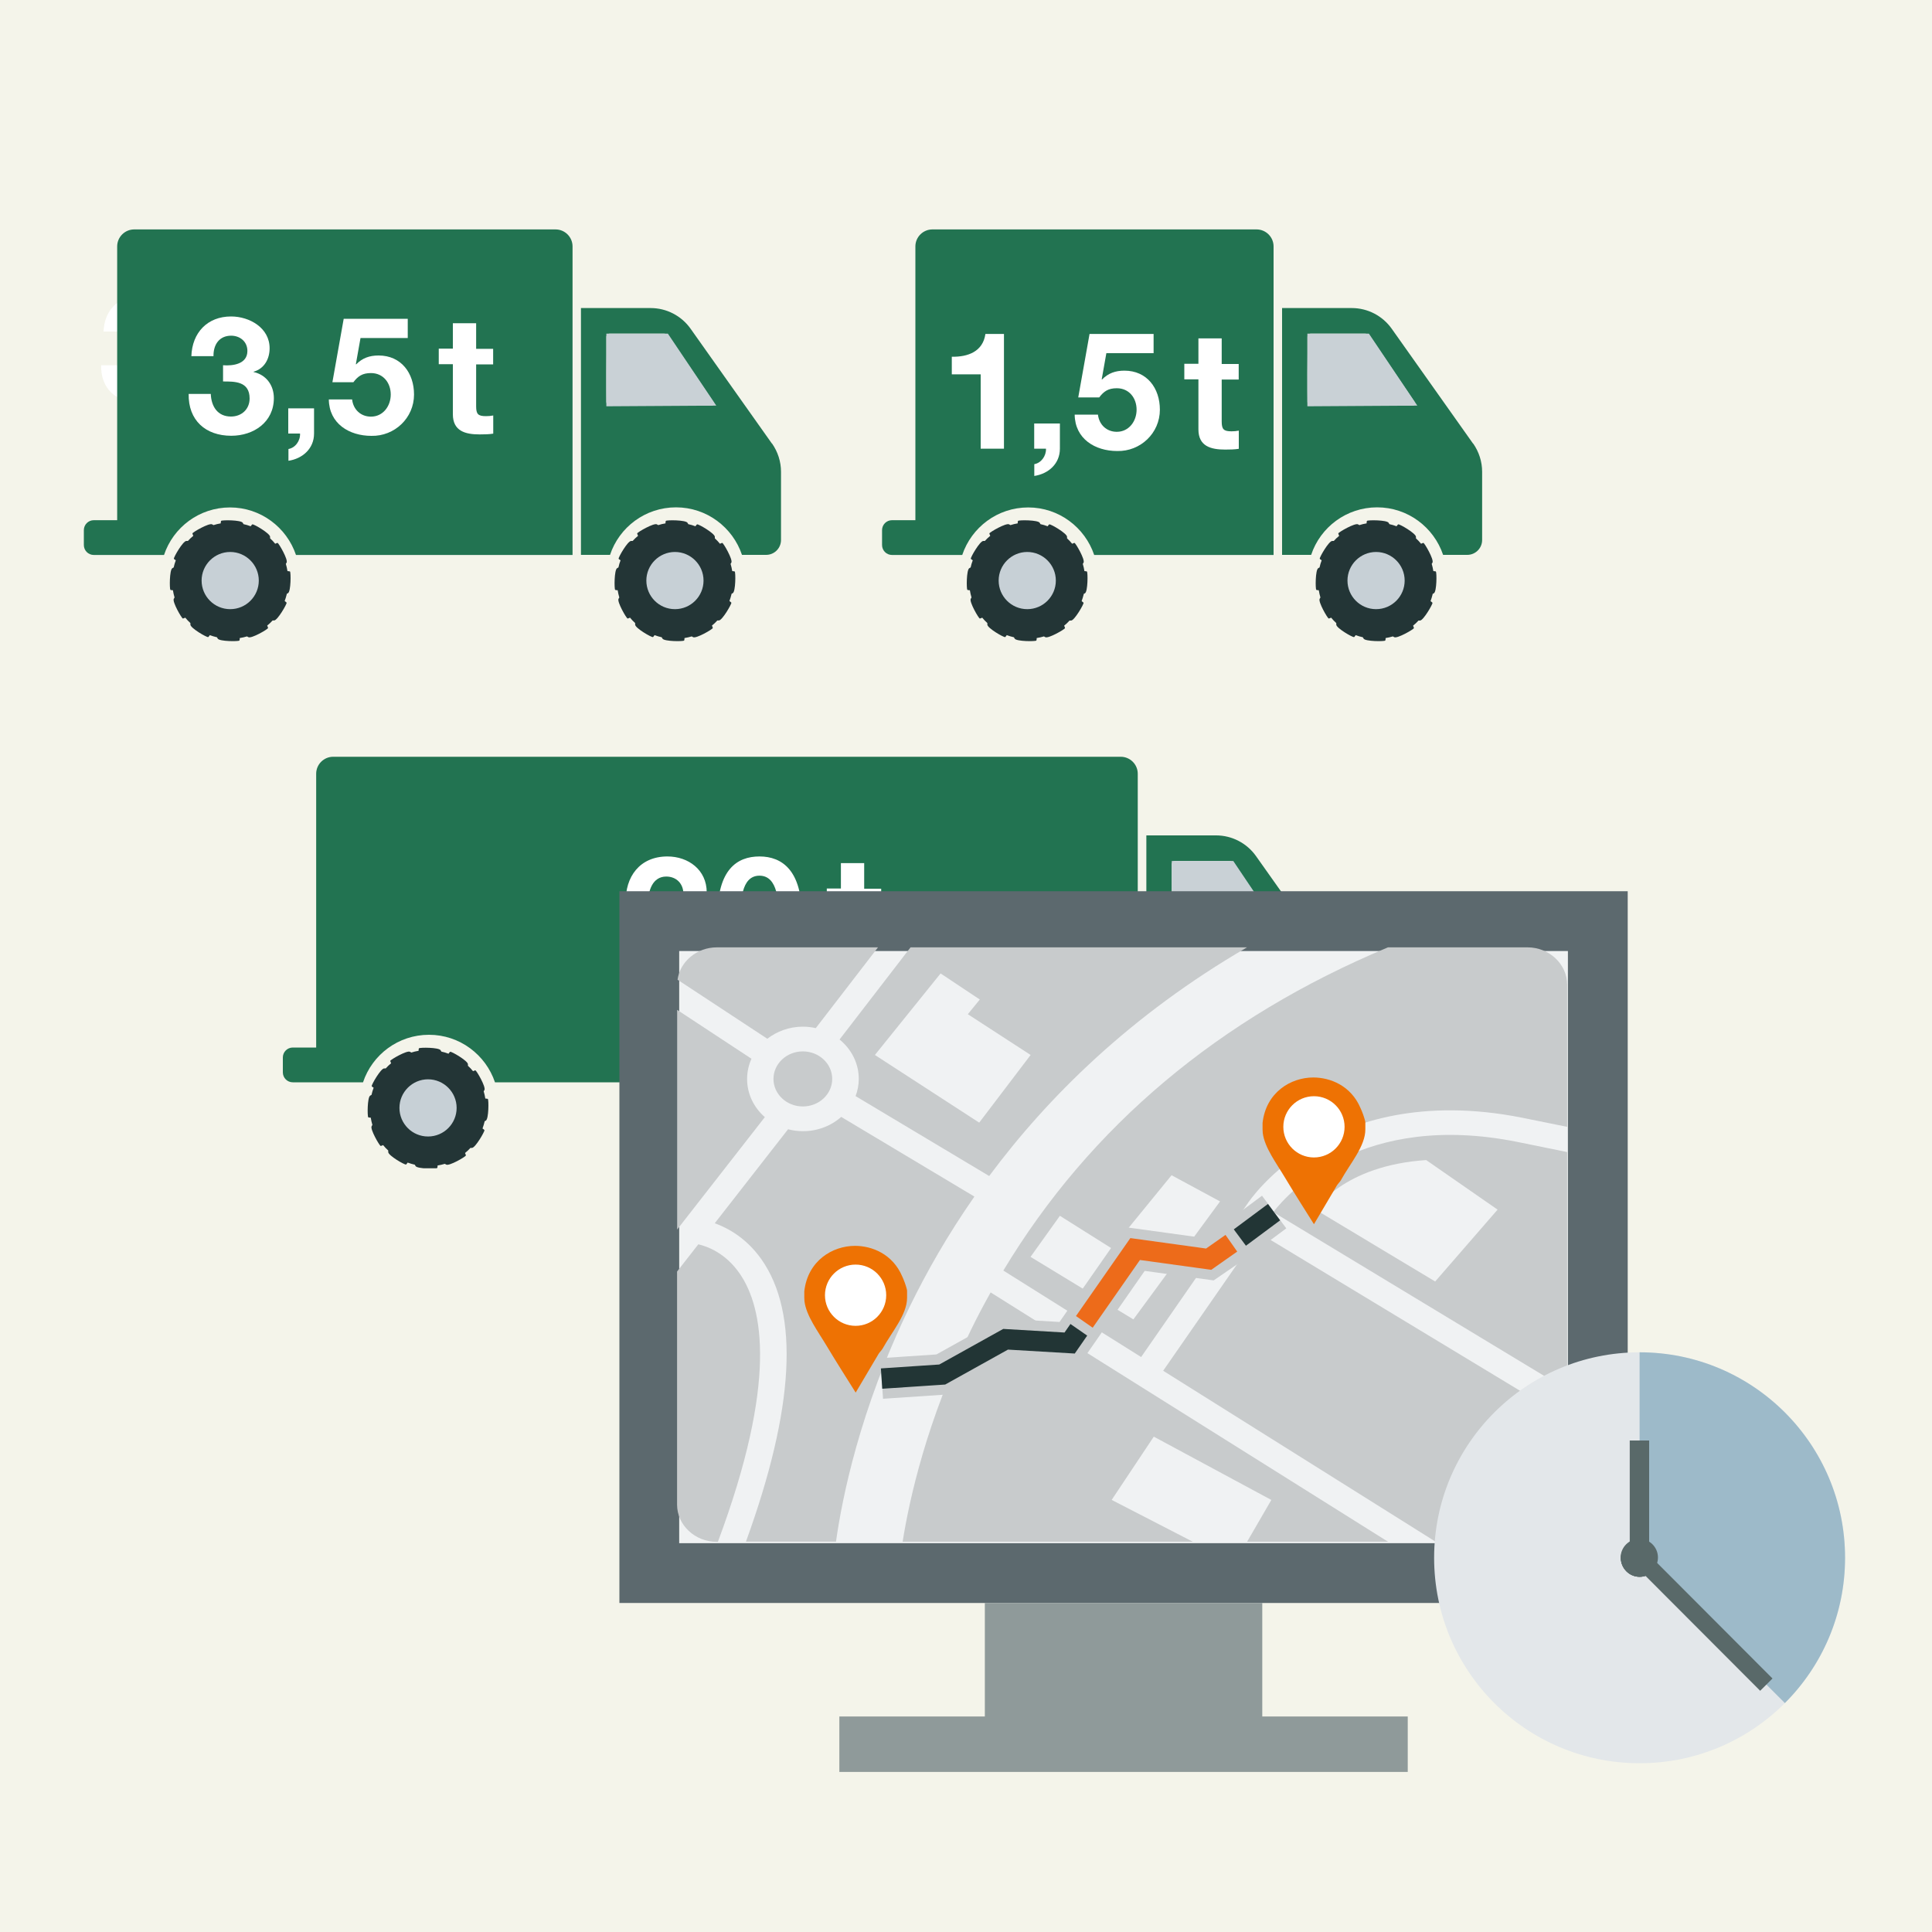 <?xml version="1.0" encoding="UTF-8"?>
<svg preserveAspectRatio="xMidYMid slice" width="160px" height="160px" id="Ebene_1" data-name="Ebene 1" xmlns="http://www.w3.org/2000/svg" xmlns:xlink="http://www.w3.org/1999/xlink" viewBox="0 0 200 200">
  <defs>
    <style>
      .cls-1 {
        stroke: #223535;
      }

      .cls-1, .cls-2 {
        stroke-width: 2.11px;
      }

      .cls-1, .cls-2, .cls-3, .cls-4 {
        fill: none;
      }

      .cls-2 {
        stroke: #ed6b1a;
      }

      .cls-5 {
        clip-path: url(#clippath);
      }

      .cls-3, .cls-6, .cls-7, .cls-8, .cls-9, .cls-10, .cls-11, .cls-12, .cls-13, .cls-14, .cls-15, .cls-16, .cls-17, .cls-18, .cls-19 {
        stroke-width: 0px;
      }

      .cls-4 {
        stroke: #c8cbcc;
        stroke-width: 4.21px;
      }

      .cls-20 {
        clip-path: url(#clippath-1);
      }

      .cls-21 {
        clip-path: url(#clippath-4);
      }

      .cls-22 {
        clip-path: url(#clippath-3);
      }

      .cls-23 {
        clip-path: url(#clippath-2);
      }

      .cls-6 {
        fill: #5c696e;
      }

      .cls-7 {
        fill: #596969;
      }

      .cls-8 {
        fill: #227351;
      }

      .cls-9 {
        fill: #233536;
      }

      .cls-10 {
        fill: #c7d0d6;
      }

      .cls-11 {
        fill: #c9d1d6;
      }

      .cls-12 {
        fill: #c8cbcc;
      }

      .cls-13 {
        fill: #9dbac9;
      }

      .cls-14 {
        fill: #8f9a9a;
      }

      .cls-15 {
        fill: #ee7203;
      }

      .cls-16 {
        fill: #fff;
      }

      .cls-17 {
        fill: #e3e7ea;
      }

      .cls-18 {
        fill: #f0f2f3;
      }

      .cls-19 {
        fill: #f4f4ea;
      }
    </style>
    <clipPath id="clippath">
      <rect class="cls-3" x="8.67" y="23.43" width="144.74" height="97.51"/>
    </clipPath>
    <clipPath id="clippath-1">
      <rect class="cls-3" x="8.67" y="23.43" width="144.74" height="97.51"/>
    </clipPath>
    <clipPath id="clippath-2">
      <rect class="cls-3" x="8.67" y="23.43" width="144.74" height="97.51"/>
    </clipPath>
    <clipPath id="clippath-3">
      <rect class="cls-3" x="64.12" y="92.26" width="126.88" height="91.16"/>
    </clipPath>
    <clipPath id="clippath-4">
      <rect class="cls-3" x="64.12" y="92.26" width="126.88" height="91.16"/>
    </clipPath>
  </defs>
  <rect class="cls-19" x="-44.9" y="-4.16" width="264.33" height="207"/>
  <g>
    <path class="cls-16" d="m13.63,35.14c.92.08,2.25-.11,2.25-1.31,0-.89-.71-1.4-1.49-1.4-1.07,0-1.65.8-1.63,1.89h-2.04c.08-2.16,1.48-3.65,3.65-3.65,1.69,0,3.55,1.04,3.55,2.93,0,1-.5,1.89-1.48,2.16v.03c1.16.26,1.87,1.22,1.87,2.4,0,2.22-1.86,3.47-3.92,3.47-2.37,0-3.97-1.42-3.92-3.85h2.04c.04,1.15.62,2.08,1.86,2.08.97,0,1.72-.66,1.72-1.66,0-1.6-1.4-1.57-2.44-1.57v-1.51Z"/>
    <path class="cls-16" d="m19.65,39.11h2.37v2.32c0,1.39-1.06,2.31-2.35,2.5v-1.09c.63-.11,1.1-.75,1.07-1.42h-1.09v-2.32Z"/>
    <path class="cls-16" d="m30.65,32.64h-4.36l-.42,2.4.03.03c.57-.59,1.24-.81,2.07-.81,2.08,0,3.26,1.61,3.26,3.59,0,2.17-1.8,3.85-3.92,3.8-2.05,0-3.89-1.13-3.92-3.35h2.14c.11.94.8,1.58,1.74,1.58,1.12,0,1.83-.98,1.83-2.04s-.68-1.98-1.83-1.98c-.77,0-1.19.27-1.61.84h-1.93l1.04-5.84h5.9v1.77Z"/>
  </g>
  <path class="cls-16" d="m36.93,33.63h1.57v1.43h-1.57v3.86c0,.72.18.91.91.91.23,0,.44-.02.66-.06v1.68c-.36.06-.83.08-1.25.08-1.31,0-2.46-.3-2.46-1.86v-4.6h-1.3v-1.43h1.3v-2.34h2.14v2.34Z"/>
  <g>
    <path class="cls-16" d="m50.71,84.62c-.08-2.41,1.3-4.27,3.83-4.27,1.93,0,3.62,1.24,3.62,3.3,0,1.58-.85,2.46-1.89,3.2-1.04.74-2.28,1.34-3.05,2.43h5v1.84h-7.76c.02-2.44,1.51-3.49,3.33-4.72.94-.63,2.2-1.28,2.22-2.58,0-1-.66-1.63-1.58-1.63-1.27,0-1.67,1.31-1.67,2.43h-2.05Z"/>
    <path class="cls-16" d="m63.01,80.35c2.11,0,3.89,1.33,3.89,5.45s-1.78,5.54-3.89,5.54-3.86-1.33-3.86-5.54,1.78-5.45,3.86-5.45Zm0,9.22c1.75,0,1.75-2.58,1.75-3.77,0-1.1,0-3.68-1.75-3.68s-1.72,2.58-1.72,3.68c0,1.19,0,3.77,1.72,3.77Z"/>
  </g>
  <g class="cls-5">
    <path class="cls-8" d="m57.49,23.75H13.89c-.97,0-1.76.79-1.76,1.76v28.34h-2.42c-.57,0-1.03.46-1.03,1.03v1.54c0,.57.46,1.03,1.03,1.03h7.27c.95-2.86,3.65-4.92,6.83-4.92s5.87,2.07,6.83,4.92h28.63v-31.94c0-.97-.79-1.76-1.76-1.76"/>
    <path class="cls-8" d="m62.77,41.64v-6.76c0-.19.15-.34.34-.34h5.63c.2,0,.39.1.51.27l4.62,6.82c.1.15,0,.35-.18.35h-10.57c-.19,0-.34-.15-.34-.34m17.13,4.28l-8.42-11.89c-.95-1.34-2.49-2.14-4.13-2.14h-7.22v25.55h3.01c.95-2.86,3.65-4.92,6.83-4.92s5.87,2.07,6.83,4.92h2.5c.85,0,1.54-.69,1.54-1.54v-7.06c0-1.05-.33-2.07-.93-2.93"/>
    <path class="cls-9" d="m76.06,59.16s-.12-.04-.26-.04c-.04-.26-.1-.51-.17-.75.02-.03.04-.07.08-.13.17-.31-.81-2.01-.94-2.04-.03,0-.12.03-.24.09-.16-.2-.34-.39-.53-.56,0-.03,0-.08,0-.16,0-.35-1.7-1.34-1.84-1.29-.03.01-.09.09-.17.2-.24-.09-.49-.17-.74-.22-.02-.03-.04-.07-.08-.14-.18-.3-2.14-.3-2.24-.2-.02.02-.04.12-.04.26-.26.04-.51.1-.75.18-.03-.02-.07-.04-.14-.08-.31-.17-2.01.81-2.04.94,0,.03.03.12.09.25-.2.16-.39.34-.56.53-.03,0-.08,0-.16,0-.35,0-1.33,1.7-1.29,1.84,0,.03.09.09.2.16-.09.24-.17.49-.22.74-.03.02-.07.04-.14.08-.3.18-.3,2.14-.2,2.24.02.02.12.04.26.04.04.26.1.51.17.75-.02.03-.04.07-.08.14-.17.31.81,2.01.94,2.04.03,0,.12-.03.25-.09.16.2.34.39.53.56,0,.03,0,.08,0,.16,0,.36,1.7,1.34,1.84,1.29.03,0,.09-.09.17-.2.24.09.48.16.74.22.02.03.04.07.08.14.18.3,2.14.3,2.24.2.02-.02.04-.12.04-.26.26-.04.51-.1.75-.17.03.02.07.04.14.08.31.17,2.01-.81,2.04-.95,0-.03-.03-.12-.09-.25.2-.16.39-.34.56-.53.04,0,.08,0,.16,0,.35-.01,1.33-1.71,1.29-1.84-.01-.03-.09-.09-.2-.17.08-.22.15-.45.21-.69,0-.02,0-.03,0-.05.03-.02.07-.04.14-.08.3-.19.3-2.15.2-2.24"/>
    <path class="cls-10" d="m66.91,60.1c0,1.63,1.32,2.96,2.96,2.96s2.96-1.33,2.96-2.96-1.33-2.96-2.96-2.96-2.96,1.33-2.96,2.96"/>
    <path class="cls-9" d="m30.02,59.16s-.12-.04-.26-.04c-.04-.26-.1-.51-.17-.75.02-.03.04-.07.08-.13.17-.31-.81-2.01-.94-2.04-.03,0-.12.03-.24.09-.16-.2-.34-.39-.53-.56,0-.03,0-.08,0-.16,0-.35-1.7-1.34-1.84-1.29-.03.01-.09.09-.17.2-.24-.09-.49-.17-.74-.22-.02-.03-.04-.07-.08-.14-.18-.3-2.14-.3-2.24-.2-.02.02-.04.12-.04.26-.26.04-.51.1-.75.18-.03-.02-.07-.04-.14-.08-.31-.17-2.01.81-2.04.94,0,.03.03.12.09.25-.2.16-.39.34-.56.53-.03,0-.08,0-.16,0-.35,0-1.33,1.7-1.29,1.84,0,.03.09.09.2.16-.09.24-.17.49-.22.74-.03.02-.07.04-.14.08-.3.18-.3,2.14-.2,2.24.02.02.12.04.26.04.04.26.1.51.17.75-.02.03-.04.07-.08.14-.17.31.81,2.01.94,2.04.03,0,.12-.03.25-.09.16.2.34.39.53.56,0,.03,0,.08,0,.16,0,.36,1.7,1.34,1.84,1.29.03,0,.09-.09.17-.2.24.09.48.16.74.22.02.03.04.07.08.14.18.3,2.14.3,2.24.2.02-.02.04-.12.04-.26.26-.04.51-.1.75-.17.03.02.07.04.14.08.31.17,2.01-.81,2.04-.95,0-.03-.03-.12-.09-.25.2-.16.39-.34.56-.53.04,0,.08,0,.16,0,.35-.01,1.33-1.71,1.29-1.84-.01-.03-.09-.09-.2-.17.08-.22.15-.45.21-.69,0-.02,0-.03,0-.05.03-.02.07-.04.14-.08.3-.19.3-2.15.2-2.24"/>
    <path class="cls-10" d="m20.87,60.1c0,1.63,1.32,2.96,2.96,2.96s2.96-1.33,2.96-2.96-1.33-2.96-2.96-2.96-2.96,1.33-2.96,2.96"/>
    <path class="cls-11" d="m62.77,34.54h6.37l5.01,7.45-11.38.07s-.04-2.58,0-5.47v-2.05Z"/>
  </g>
  <g>
    <path class="cls-16" d="m23.08,37.81c1.04.08,2.53-.12,2.53-1.48,0-1-.8-1.58-1.68-1.58-1.21,0-1.85.9-1.83,2.12h-2.29c.08-2.43,1.66-4.11,4.11-4.11,1.9,0,3.99,1.17,3.99,3.29,0,1.12-.56,2.12-1.66,2.43v.03c1.31.29,2.1,1.37,2.1,2.7,0,2.49-2.09,3.9-4.41,3.9-2.66,0-4.46-1.6-4.41-4.33h2.29c.05,1.29.7,2.34,2.09,2.34,1.09,0,1.93-.75,1.93-1.87,0-1.8-1.58-1.76-2.75-1.76v-1.7Z"/>
    <path class="cls-16" d="m29.85,42.27h2.66v2.61c0,1.56-1.19,2.6-2.65,2.82v-1.22c.71-.12,1.24-.85,1.2-1.6h-1.22v-2.61Z"/>
    <path class="cls-16" d="m42.22,34.99h-4.9l-.48,2.7.03.03c.64-.66,1.39-.92,2.32-.92,2.34,0,3.67,1.82,3.67,4.04,0,2.44-2.02,4.33-4.41,4.28-2.31,0-4.38-1.27-4.41-3.77h2.41c.12,1.05.9,1.78,1.95,1.78,1.26,0,2.05-1.1,2.05-2.29s-.76-2.22-2.05-2.22c-.87,0-1.34.31-1.82.95h-2.17l1.17-6.57h6.63v1.99Z"/>
  </g>
  <path class="cls-16" d="m49.29,36.11h1.76v1.61h-1.76v4.34c0,.81.2,1.02,1.02,1.02.25,0,.49-.02.75-.07v1.88c-.41.07-.93.08-1.41.08-1.48,0-2.77-.34-2.77-2.09v-5.18h-1.46v-1.61h1.46v-2.63h2.41v2.63Z"/>
  <g class="cls-20">
    <path class="cls-8" d="m130.06,23.75h-33.54c-.97,0-1.76.79-1.76,1.76v28.34h-2.42c-.57,0-1.03.46-1.03,1.03v1.54c0,.57.46,1.03,1.03,1.03h7.27c.96-2.86,3.65-4.92,6.83-4.92s5.87,2.07,6.83,4.92h18.57v-31.94c0-.97-.79-1.76-1.76-1.76"/>
    <path class="cls-8" d="m135.35,41.64v-6.76c0-.19.15-.34.34-.34h5.63c.2,0,.39.1.51.27l4.62,6.82c.1.15,0,.35-.18.35h-10.57c-.19,0-.34-.15-.34-.34m17.13,4.28l-8.42-11.89c-.95-1.34-2.49-2.14-4.13-2.14h-7.22v25.55h3.01c.95-2.86,3.65-4.92,6.83-4.92s5.87,2.07,6.83,4.92h2.5c.85,0,1.54-.69,1.54-1.54v-7.06c0-1.05-.33-2.07-.93-2.93"/>
    <path class="cls-9" d="m148.64,59.16s-.12-.04-.26-.04c-.04-.26-.1-.51-.17-.75.02-.03.04-.07.08-.13.17-.31-.81-2.01-.94-2.04-.03,0-.12.03-.24.09-.16-.2-.34-.39-.53-.56,0-.03,0-.08,0-.16,0-.35-1.7-1.34-1.84-1.29-.03.01-.09.09-.17.2-.24-.09-.49-.17-.74-.22-.02-.03-.04-.07-.08-.14-.18-.3-2.14-.3-2.24-.2-.02.02-.04.12-.04.26-.26.04-.51.1-.75.18-.03-.02-.07-.04-.14-.08-.31-.17-2.01.81-2.04.94,0,.03.03.12.09.25-.2.16-.39.34-.56.53-.03,0-.08,0-.16,0-.35,0-1.33,1.7-1.29,1.84,0,.03.09.09.2.16-.09.24-.17.49-.22.74-.03.02-.07.04-.14.08-.3.18-.3,2.14-.2,2.24.02.02.12.04.26.04.04.26.1.51.17.75-.02.03-.04.07-.08.14-.17.31.81,2.01.94,2.04.03,0,.12-.03.25-.09.16.2.34.39.53.56,0,.03,0,.08,0,.16,0,.36,1.7,1.34,1.84,1.29.03,0,.09-.09.17-.2.24.09.48.16.74.22.02.03.04.07.08.14.18.3,2.14.3,2.24.2.02-.02.04-.12.04-.26.26-.04.51-.1.75-.17.03.02.07.04.14.08.31.17,2.01-.81,2.04-.94,0-.03-.03-.13-.09-.25.2-.16.39-.34.56-.53.04,0,.08,0,.16,0,.35-.01,1.33-1.71,1.29-1.84-.01-.03-.09-.09-.2-.17.08-.22.15-.45.21-.69,0-.02,0-.03,0-.05.03-.02.07-.04.14-.08.3-.19.3-2.15.2-2.24"/>
    <path class="cls-10" d="m139.49,60.1c0,1.63,1.32,2.96,2.96,2.96s2.96-1.33,2.96-2.96-1.33-2.96-2.96-2.96-2.96,1.33-2.96,2.96"/>
    <path class="cls-9" d="m112.52,59.16s-.12-.04-.26-.04c-.04-.26-.1-.51-.17-.75.02-.03.04-.07.08-.13.17-.31-.81-2.01-.94-2.04-.03,0-.12.03-.24.09-.16-.2-.34-.39-.53-.56,0-.03,0-.08,0-.16,0-.35-1.7-1.34-1.84-1.29-.03.01-.09.09-.17.2-.24-.09-.49-.17-.74-.22-.02-.03-.04-.07-.08-.14-.18-.3-2.14-.3-2.24-.2-.02.02-.04.12-.04.26-.26.04-.51.1-.75.18-.03-.02-.07-.04-.14-.08-.31-.17-2.01.81-2.04.94,0,.03.03.12.09.25-.2.16-.39.34-.56.53-.03,0-.08,0-.16,0-.35,0-1.33,1.7-1.29,1.84,0,.03.09.09.2.16-.09.24-.17.49-.22.74-.03.02-.07.04-.14.08-.3.18-.3,2.14-.2,2.24.02.02.12.04.26.04.04.26.1.51.17.75-.02.03-.04.07-.08.14-.17.31.81,2.01.94,2.04.03,0,.12-.03.25-.09.16.2.34.39.53.56,0,.03,0,.08,0,.16,0,.36,1.7,1.34,1.84,1.29.03,0,.09-.09.17-.2.24.09.48.16.74.22.02.03.04.07.08.14.18.3,2.14.3,2.24.2.02-.02.04-.12.04-.26.26-.04.51-.1.75-.17.03.02.07.04.14.08.31.17,2.01-.81,2.04-.94,0-.03-.03-.13-.09-.25.2-.16.39-.34.56-.53.04,0,.08,0,.16,0,.35-.01,1.33-1.71,1.29-1.84-.01-.03-.09-.09-.2-.17.08-.22.15-.45.21-.69,0-.02,0-.03,0-.05.03-.02.07-.04.14-.08.3-.19.3-2.15.2-2.24"/>
    <path class="cls-10" d="m103.38,60.1c0,1.63,1.32,2.96,2.96,2.96s2.96-1.33,2.96-2.96-1.33-2.96-2.96-2.96-2.96,1.33-2.96,2.96"/>
    <path class="cls-11" d="m135.34,34.54h6.37l5.01,7.45-11.38.07s-.04-2.58,0-5.47v-2.05Z"/>
  </g>
  <g>
    <path class="cls-16" d="m103.93,46.45h-2.41v-7.7h-2.99v-1.82c1.68.03,3.22-.54,3.48-2.36h1.92v11.88Z"/>
    <path class="cls-16" d="m107.06,43.84h2.66v2.61c0,1.56-1.19,2.6-2.65,2.82v-1.22c.71-.12,1.24-.85,1.21-1.6h-1.22v-2.61Z"/>
    <path class="cls-16" d="m119.43,36.56h-4.9l-.48,2.7.03.03c.64-.66,1.39-.92,2.32-.92,2.34,0,3.67,1.82,3.67,4.04,0,2.44-2.02,4.33-4.41,4.28-2.31,0-4.38-1.27-4.41-3.77h2.41c.12,1.05.9,1.78,1.95,1.78,1.26,0,2.05-1.1,2.05-2.29s-.76-2.22-2.05-2.22c-.87,0-1.34.31-1.82.95h-2.17l1.17-6.57h6.63v1.99Z"/>
  </g>
  <path class="cls-16" d="m126.47,37.68h1.76v1.61h-1.76v4.34c0,.81.2,1.02,1.02,1.02.25,0,.49-.02.75-.07v1.88c-.41.07-.93.08-1.41.08-1.48,0-2.77-.34-2.77-2.09v-5.18h-1.46v-1.61h1.46v-2.63h2.41v2.63Z"/>
  <g class="cls-23">
    <path class="cls-8" d="m116.01,78.34H34.49c-.97,0-1.76.79-1.76,1.76v28.34h-2.42c-.57,0-1.03.46-1.03,1.03v1.54c0,.57.46,1.03,1.03,1.03h7.27c.95-2.86,3.65-4.92,6.83-4.92s5.87,2.07,6.83,4.92h66.54v-31.94c0-.97-.79-1.76-1.76-1.76"/>
    <path class="cls-8" d="m121.3,96.23v-6.76c0-.19.15-.34.34-.34h5.63c.2,0,.39.1.51.27l4.62,6.82c.1.15,0,.35-.18.35h-10.57c-.19,0-.34-.15-.34-.34m17.13,4.28l-8.42-11.89c-.95-1.34-2.49-2.14-4.13-2.14h-7.22v25.55h3.01c.95-2.86,3.65-4.92,6.83-4.92s5.87,2.07,6.83,4.92h2.5c.85,0,1.54-.69,1.54-1.54v-7.06c0-1.05-.33-2.07-.93-2.93"/>
    <path class="cls-9" d="m134.59,113.76s-.12-.04-.26-.04c-.04-.26-.1-.51-.17-.75.02-.03.04-.07.08-.13.17-.31-.81-2.01-.94-2.04-.03,0-.12.03-.24.09-.16-.2-.34-.39-.53-.56,0-.03,0-.08,0-.16,0-.35-1.7-1.34-1.84-1.29-.03.01-.09.09-.17.2-.24-.09-.49-.17-.74-.22-.02-.03-.04-.07-.08-.14-.18-.3-2.14-.3-2.24-.2-.02.02-.04.12-.04.26-.26.04-.51.1-.75.18-.03-.02-.07-.04-.14-.08-.31-.17-2.01.81-2.04.94,0,.03.03.12.09.25-.2.16-.39.34-.56.53-.03,0-.08,0-.16,0-.35,0-1.33,1.7-1.29,1.84,0,.03.09.09.2.16-.09.24-.17.49-.22.74-.03.02-.07.04-.14.08-.3.18-.3,2.14-.2,2.24.02.02.12.04.26.04.04.26.1.51.17.75-.02.03-.04.07-.08.14-.17.31.81,2.01.94,2.04.03,0,.12-.03.25-.09.16.2.34.39.53.56,0,.03,0,.08,0,.16,0,.36,1.7,1.34,1.84,1.29.03,0,.09-.09.17-.2.24.09.48.16.74.22.02.03.04.07.08.14.18.3,2.14.3,2.24.2.02-.02.04-.12.04-.26.26-.04.51-.1.75-.17.03.02.07.04.14.08.31.17,2.01-.81,2.04-.95,0-.03-.03-.12-.09-.25.2-.16.39-.34.56-.53.04,0,.08,0,.16,0,.36-.01,1.34-1.71,1.29-1.84-.01-.03-.09-.09-.2-.17.08-.22.15-.45.21-.69,0-.02,0-.03,0-.05.03-.02.07-.04.14-.08.3-.19.3-2.15.2-2.24"/>
    <path class="cls-10" d="m125.44,114.69c0,1.63,1.32,2.96,2.96,2.96s2.96-1.33,2.96-2.96-1.33-2.96-2.96-2.96-2.96,1.33-2.96,2.96"/>
    <path class="cls-9" d="m50.5,113.76s-.12-.04-.26-.04c-.04-.26-.1-.51-.17-.75.02-.03.04-.07.08-.13.17-.31-.81-2.01-.94-2.04-.03,0-.12.03-.24.09-.16-.2-.34-.39-.53-.56,0-.03,0-.08,0-.16,0-.35-1.7-1.34-1.84-1.29-.03.01-.09.09-.17.2-.24-.09-.49-.17-.74-.22-.02-.03-.04-.07-.08-.14-.18-.3-2.14-.3-2.24-.2-.02.02-.04.12-.04.26-.26.04-.51.1-.75.18-.03-.02-.07-.04-.14-.08-.31-.17-2.01.81-2.04.94,0,.03.03.12.09.25-.2.16-.39.34-.56.53-.03,0-.08,0-.16,0-.35,0-1.33,1.7-1.29,1.84,0,.03.09.09.2.16-.09.24-.17.49-.22.74-.03.02-.07.04-.14.08-.3.18-.3,2.14-.2,2.24.02.02.12.04.26.04.04.26.1.51.17.75-.02.03-.04.07-.08.14-.17.31.81,2.01.94,2.04.03,0,.12-.03.25-.09.16.2.34.39.53.56,0,.03,0,.08,0,.16,0,.36,1.7,1.34,1.84,1.29.03,0,.09-.09.17-.2.24.09.48.16.74.22.02.03.04.07.08.14.18.3,2.14.3,2.24.2.02-.02.04-.12.04-.26.26-.04.51-.1.75-.17.03.02.07.04.14.08.31.17,2.01-.81,2.04-.95,0-.03-.03-.12-.09-.25.2-.16.39-.34.56-.53.04,0,.08,0,.16,0,.35-.01,1.33-1.71,1.29-1.84-.01-.03-.09-.09-.2-.17.08-.22.15-.45.21-.69,0-.02,0-.03,0-.05.03-.02.07-.04.14-.08.3-.19.3-2.15.2-2.24"/>
    <path class="cls-10" d="m41.35,114.69c0,1.63,1.32,2.96,2.96,2.96s2.96-1.33,2.96-2.96-1.33-2.96-2.96-2.96-2.96,1.33-2.96,2.96"/>
    <path class="cls-11" d="m121.3,89.13h6.37l5.01,7.45-11.38.07s-.04-2.58,0-5.47v-2.05Z"/>
  </g>
  <g>
    <path class="cls-16" d="m64.78,93.46c-.08-2.71,1.46-4.8,4.31-4.8,2.17,0,4.07,1.39,4.07,3.72,0,1.78-.95,2.77-2.12,3.6-1.17.83-2.56,1.51-3.43,2.73h5.62v2.07h-8.72c.02-2.75,1.7-3.92,3.75-5.31,1.05-.71,2.48-1.44,2.49-2.9,0-1.12-.75-1.83-1.78-1.83-1.43,0-1.88,1.48-1.88,2.73h-2.31Z"/>
    <path class="cls-16" d="m78.62,88.66c2.38,0,4.38,1.49,4.38,6.12s-2,6.23-4.38,6.23-4.34-1.49-4.34-6.23,2-6.12,4.34-6.12Zm0,10.37c1.97,0,1.97-2.9,1.97-4.24,0-1.24,0-4.14-1.97-4.14s-1.93,2.9-1.93,4.14c0,1.34,0,4.24,1.93,4.24Z"/>
  </g>
  <path class="cls-16" d="m89.46,92h1.76v1.61h-1.76v4.34c0,.81.2,1.02,1.02,1.02.25,0,.49-.02.75-.07v1.88c-.41.07-.93.08-1.41.08-1.48,0-2.77-.34-2.77-2.09v-5.18h-1.46v-1.61h1.46v-2.63h2.41v2.63Z"/>
  <rect class="cls-6" x="64.12" y="92.26" width="104.38" height="73.68"/>
  <rect class="cls-18" x="70.31" y="98.45" width="92" height="61.3"/>
  <rect class="cls-14" x="101.95" y="165.94" width="28.72" height="14.49"/>
  <rect class="cls-14" x="86.89" y="177.69" width="58.84" height="5.74"/>
  <g class="cls-22">
    <path class="cls-12" d="m86.54,159.6c.62-4.42,2.44-13.66,7.64-24.35,1.72-3.53,3.91-7.4,6.69-11.38l-13.79-8.25c-1.03.92-2.43,1.48-3.96,1.48-.53,0-1.05-.07-1.54-.2l-7.59,9.73c1.44.52,3.31,1.58,4.83,3.73,3.96,5.62,3.41,15.45-1.6,29.23h9.32Z"/>
    <path class="cls-12" d="m117.32,136.58l-10.64-6.47,3.04-4.25,5.37,3.38,6.19-7.58,5.02,2.71-8.97,12.21Zm-13.45-5.05l14.26,8.95,10.95-15.79c.22-.34,2.31-3.43,6.72-6.05,4.19-2.48,11.36-5.01,21.79-2.93l4.64.94v-14.73c0-2.11-1.85-3.85-4.1-3.85h-14.45c-17.47,7.3-30.83,18.53-39.81,33.45"/>
    <path class="cls-12" d="m79.17,115.64c-1.13-.99-1.83-2.39-1.83-3.94,0-.74.16-1.45.45-2.1l-7.69-5.06v22.74l9.08-11.64Z"/>
    <path class="cls-12" d="m148.57,132.66l-12.39-7.44s2.85-4.56,11.46-5.13l7.39,5.13-6.46,7.44Zm-16.76-7.18l30.42,18.39v-24.61l-5.21-1.06c-15.84-3.16-23.48,5.06-25.21,7.27"/>
    <path class="cls-12" d="m131.61,155.27l-2.51,4.33h14.59l-41.14-25.81c-.71,1.27-1.4,2.57-2.04,3.89-4.59,9.35-6.39,17.63-7.07,21.92h30.04l-8.4-4.33,4.36-6.55,12.16,6.55Z"/>
    <path class="cls-12" d="m79.42,107.54c1-.78,2.29-1.26,3.7-1.26.46,0,.9.06,1.33.15l6.44-8.36h-16.68c-2.08,0-3.81,1.47-4.07,3.35l9.29,6.11Z"/>
    <path class="cls-12" d="m74.32,159.6c6.17-16.55,4.69-24.22,2.26-27.75-1.45-2.11-3.3-2.81-4.29-3.04l-2.2,2.82v24.13c0,2.11,1.85,3.85,4.1,3.85h.12Z"/>
    <path class="cls-12" d="m130.31,127.63l-9.9,14.27,28.21,17.7h9.51c2.26,0,4.1-1.73,4.1-3.85v-8.83l-31.92-19.3Z"/>
    <path class="cls-12" d="m101.36,116.21l-10.79-7,6.8-8.44,4.06,2.7-1.24,1.52,6.5,4.22-5.32,7Zm27.73-18.14h-34.83l-7.35,9.54c1.22.99,1.99,2.45,1.99,4.08,0,.62-.12,1.22-.33,1.78l13.83,8.27c6.07-8.17,14.65-16.67,26.69-23.67"/>
    <path class="cls-12" d="m80.07,111.69c0,1.57,1.36,2.85,3.04,2.85s3.04-1.28,3.04-2.85-1.36-2.85-3.04-2.85-3.04,1.28-3.04,2.85"/>
  </g>
  <polyline class="cls-4" points="91.27 142.7 97.55 142.28 104.11 138.63 110.74 139.02 111.69 137.65 112.25 136.84 117.51 129.3 125.12 130.35 127.47 128.74 128.35 128.11 131.9 125.47"/>
  <path class="cls-1" d="m128.35,128.11l3.54-2.63m-40.63,17.23l6.28-.42,6.56-3.65,6.63.39.95-1.37"/>
  <polyline class="cls-2" points="112.25 136.84 117.51 129.3 125.12 130.35 127.47 128.7"/>
  <g class="cls-21">
    <path class="cls-15" d="m141.09,115.32c-.06-.2-.17-.42-.25-.61-.99-2.34-3.15-3.17-4.89-3.17-2.33,0-4.9,1.54-5.25,4.71v.65s.01.27.02.39c.19,1.51,1.41,3.12,2.31,4.63.97,1.62,1.99,3.22,2.99,4.81.62-1.04,1.24-2.09,1.84-3.11.17-.3.36-.59.52-.88.11-.19.32-.38.42-.55.97-1.76,2.54-3.53,2.54-5.27v-.72c0-.19-.24-.85-.25-.89"/>
    <path class="cls-16" d="m139.19,116.65c0,1.75-1.42,3.17-3.17,3.17s-3.17-1.42-3.17-3.17,1.42-3.17,3.17-3.17,3.17,1.42,3.17,3.17"/>
    <path class="cls-15" d="m93.65,132.75c-.06-.2-.17-.42-.25-.61-.99-2.34-3.15-3.17-4.89-3.17-2.33,0-4.9,1.54-5.25,4.71v.65s.01.27.02.39c.19,1.51,1.41,3.12,2.31,4.63.97,1.62,1.99,3.22,2.99,4.81.62-1.04,1.24-2.09,1.84-3.11.17-.3.36-.59.52-.88.11-.19.32-.38.42-.55.97-1.76,2.54-3.53,2.54-5.27v-.72c0-.19-.24-.85-.25-.89"/>
    <path class="cls-16" d="m91.74,134.08c0,1.75-1.42,3.17-3.17,3.17s-3.17-1.42-3.17-3.17,1.42-3.17,3.17-3.17,3.17,1.42,3.17,3.17"/>
    <path class="cls-17" d="m169.73,139.99c11.75,0,21.27,9.52,21.27,21.27s-9.52,21.27-21.27,21.27-21.27-9.52-21.27-21.27,9.52-21.27,21.27-21.27"/>
    <path class="cls-7" d="m169.74,159.37c1.07,0,1.93.87,1.93,1.93s-.86,1.93-1.93,1.93-1.93-.87-1.93-1.93.86-1.93,1.93-1.93"/>
    <path class="cls-7" d="m169.74,159.37c1.07,0,1.93.87,1.93,1.93s-.86,1.93-1.93,1.93-1.93-.87-1.93-1.93.86-1.93,1.93-1.93"/>
    <path class="cls-7" d="m169.72,159.37c1.07,0,1.93.87,1.93,1.93s-.87,1.93-1.93,1.93-1.93-.87-1.93-1.93.86-1.93,1.93-1.93"/>
    <path class="cls-13" d="m169.73,161.26l15.04,15.04c3.85-3.85,6.23-9.17,6.23-15.04,0-11.75-9.52-21.27-21.27-21.27v21.27Z"/>
    <path class="cls-7" d="m169.7,159.3c1.07,0,1.93.87,1.93,1.93s-.86,1.93-1.93,1.93-1.93-.87-1.93-1.93.87-1.93,1.93-1.93"/>
  </g>
  <rect class="cls-7" x="168.71" y="149.12" width="2.01" height="12.15"/>
  <rect class="cls-7" x="175.07" y="157.78" width="1.8" height="19.48" transform="translate(-66.92 173.22) rotate(-44.94)"/>
</svg>